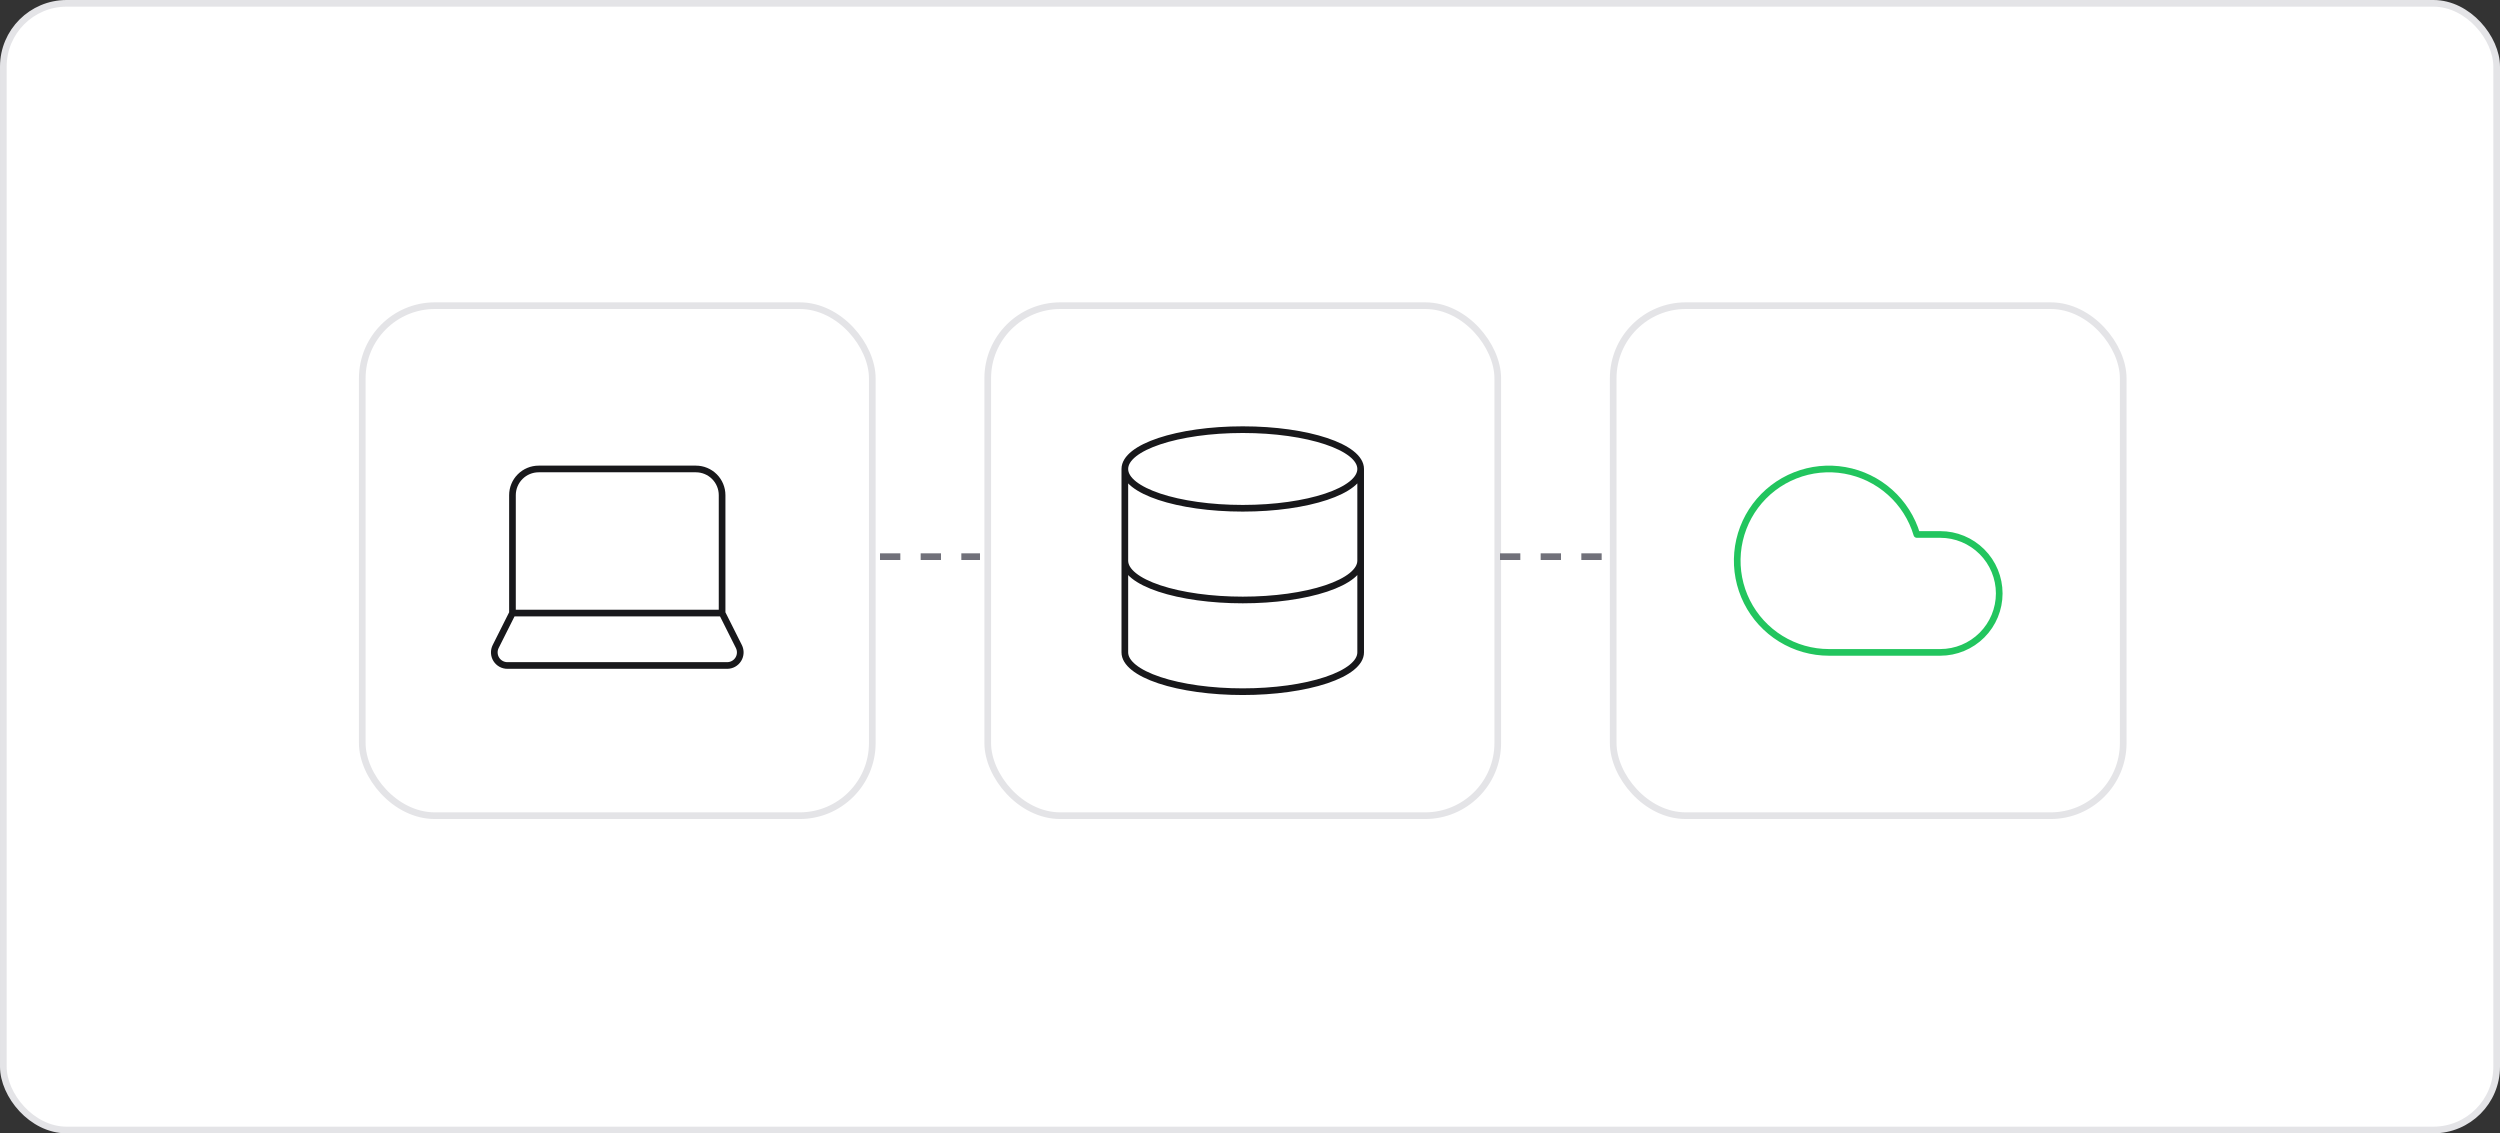 <svg width="375" height="170" viewBox="0 0 375 170" fill="none" xmlns="http://www.w3.org/2000/svg">
<rect x="0" y="0" width="375" height="170" fill="#333333" stroke="none"/>
<rect x="0.5" y="0.5" width="374" height="169" rx="9.5" fill="white"/>
<rect x="0.5" y="0.5" width="374" height="169" rx="9.5" stroke="#E4E4E7"/>
<rect x="54.34" y="45.85" width="76.504" height="76.504" rx="10.898" fill="white"/>
<rect x="54.34" y="45.85" width="76.504" height="76.504" rx="10.898" stroke="#E4E4E7"/>
<path d="M108.314 91.962V74.275C108.314 73.233 107.9 72.233 107.163 71.496C106.425 70.759 105.426 70.345 104.383 70.345H80.8C79.758 70.345 78.758 70.759 78.021 71.496C77.284 72.233 76.87 73.233 76.87 74.275V91.962M108.314 91.962H76.87M108.314 91.962L110.829 96.974C110.981 97.275 111.052 97.609 111.038 97.945C111.023 98.282 110.922 98.609 110.744 98.895C110.566 99.181 110.318 99.416 110.024 99.579C109.729 99.742 109.397 99.826 109.061 99.823H76.123C75.786 99.826 75.455 99.742 75.16 99.579C74.865 99.416 74.617 99.181 74.439 98.895C74.262 98.609 74.161 98.282 74.146 97.945C74.131 97.609 74.203 97.275 74.354 96.974L76.87 91.962" stroke="#18181B" stroke-linecap="round" stroke-linejoin="round"/>
<line x1="132" y1="83.5" x2="147" y2="83.5" stroke="#71717A" stroke-dasharray="3.05 3.05"/>
<rect x="148.16" y="45.85" width="76.504" height="76.504" rx="10.898" fill="white"/>
<rect x="148.16" y="45.85" width="76.504" height="76.504" rx="10.898" stroke="#E4E4E7"/>
<path d="M204.099 70.345C204.099 73.601 196.18 76.24 186.412 76.24C176.643 76.24 168.725 73.601 168.725 70.345M204.099 70.345C204.099 67.089 196.18 64.449 186.412 64.449C176.643 64.449 168.725 67.089 168.725 70.345M204.099 70.345V97.858C204.099 99.422 202.236 100.921 198.919 102.027C195.602 103.133 191.103 103.754 186.412 103.754C181.721 103.754 177.222 103.133 173.905 102.027C170.588 100.921 168.725 99.422 168.725 97.858V70.345M168.725 84.101C168.725 85.665 170.588 87.165 173.905 88.27C177.222 89.376 181.721 89.997 186.412 89.997C191.103 89.997 195.602 89.376 198.919 88.27C202.236 87.165 204.099 85.665 204.099 84.101" stroke="#18181B" stroke-linecap="round" stroke-linejoin="round"/>
<line x1="225" y1="83.5" x2="241" y2="83.5" stroke="#71717A" stroke-dasharray="3.05 3.05"/>
<rect x="241.98" y="45.85" width="76.504" height="76.504" rx="10.898" fill="white"/>
<rect x="241.98" y="45.85" width="76.504" height="76.504" rx="10.898" stroke="#E4E4E7"/>
<path d="M291.042 97.858H274.337C271.786 97.858 269.285 97.147 267.114 95.807C264.944 94.467 263.188 92.55 262.044 90.27C260.9 87.989 260.413 85.436 260.637 82.894C260.861 80.353 261.787 77.924 263.312 75.879C264.837 73.834 266.9 72.253 269.272 71.313C271.644 70.373 274.23 70.111 276.742 70.556C279.254 71.001 281.593 72.136 283.497 73.834C285.401 75.532 286.795 77.726 287.524 80.171H291.042C293.387 80.171 295.637 81.103 297.295 82.761C298.954 84.42 299.885 86.669 299.885 89.015C299.885 91.36 298.954 93.609 297.295 95.268C295.637 96.926 293.387 97.858 291.042 97.858Z" stroke="#22C55E" stroke-linecap="round" stroke-linejoin="round"/>
</svg>

